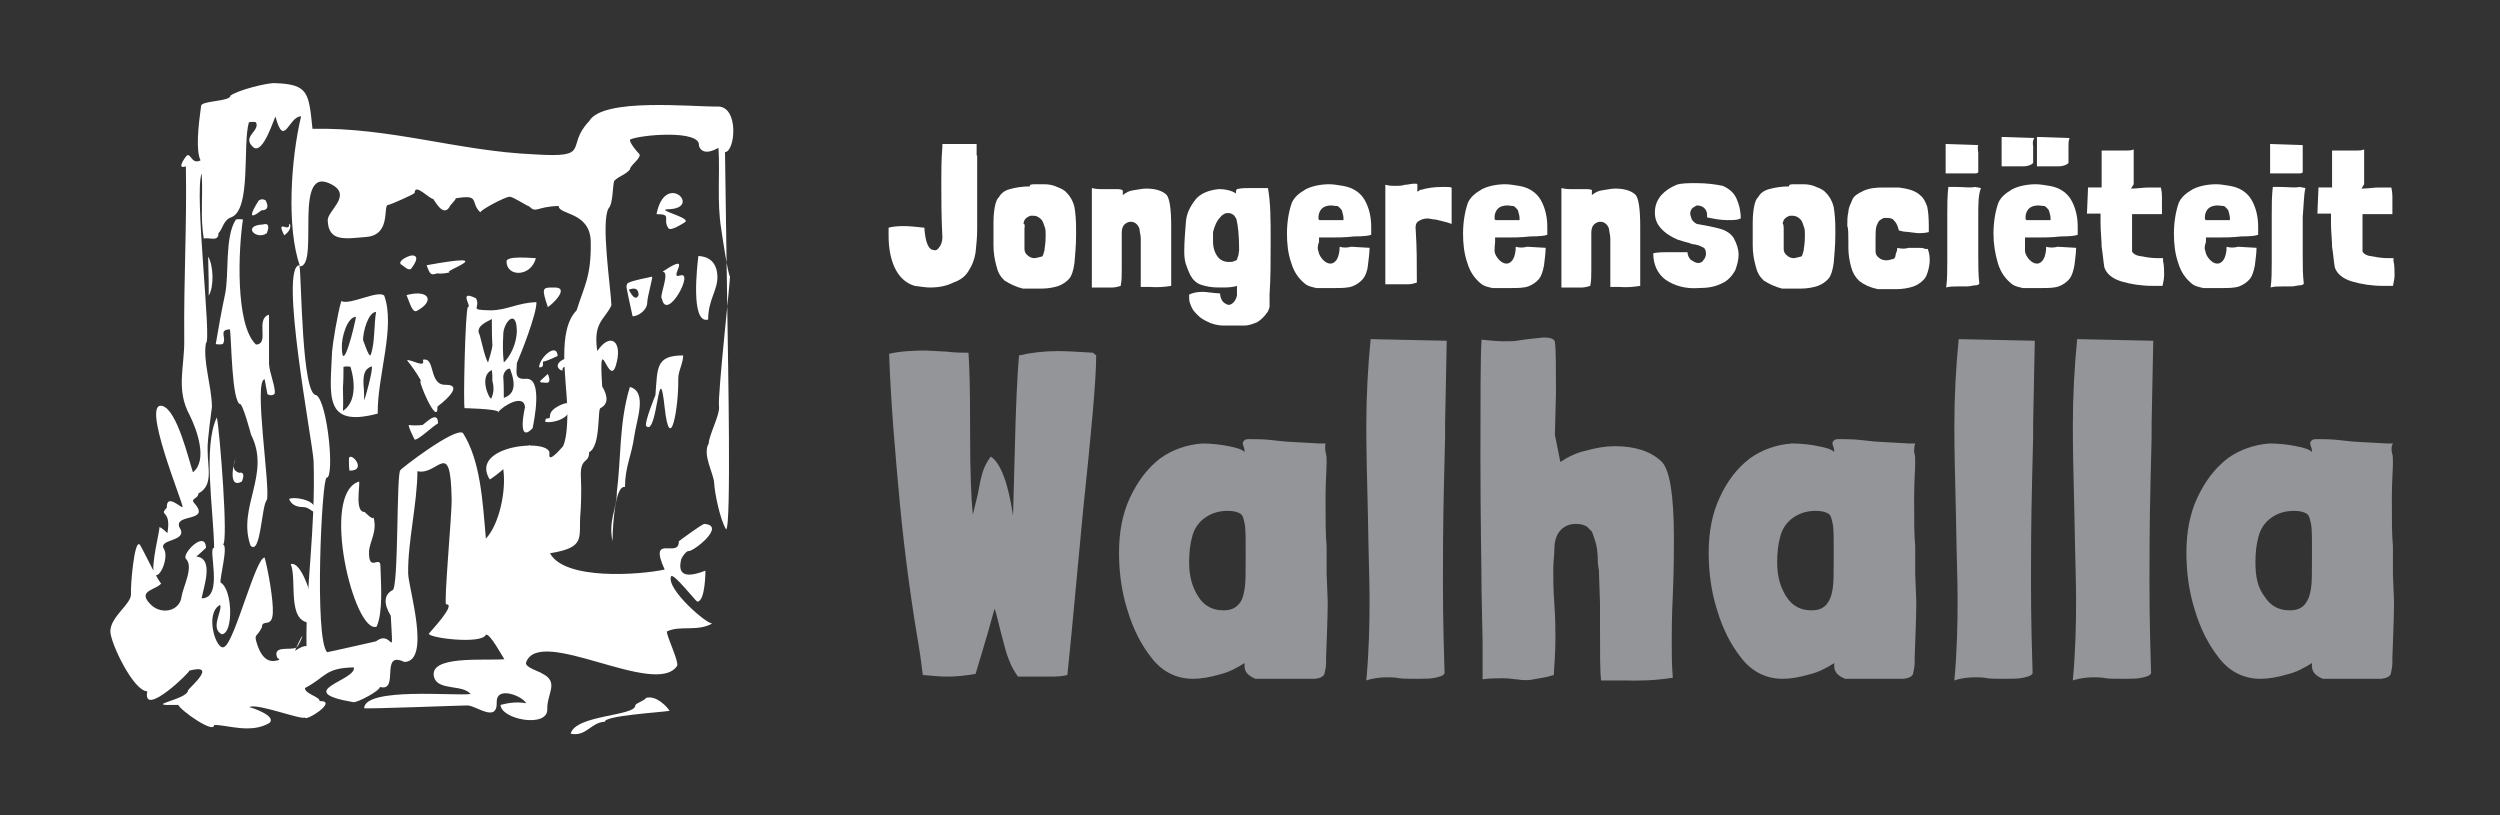 <?xml version="1.0" encoding="utf-8"?>
<!-- Generator: Adobe Illustrator 22.1.0, SVG Export Plug-In . SVG Version: 6.00 Build 0)  -->
<svg version="1.1" id="Layer_1" xmlns="http://www.w3.org/2000/svg" xmlns:xlink="http://www.w3.org/1999/xlink" x="0px" y="0px"
	 viewBox="0 0 460 150" style="enable-background:new 0 0 460 150;" xml:space="preserve">
<rect x="0" y="0" width="460" height="150" fill="#333333" stroke="none"/>
<style type="text/css">
	.st0{fill:none;}
	.st1{fill:#939598;}
	.st2{fill:#FFFFFF;}
</style>
<g>
	<g>
		<g>
			<g>
				<rect y="0.2" class="st0" width="460" height="150"/>
			</g>
		</g>
		<g>
			<g>
				<path class="st1" d="M199.3,93.8c-1.2,12.6-2.1,22.7-2.9,30.4c-0.8,0.2-1.7,0.3-3.1,0.3s-3.4,0-6,0c-0.6-0.9-1.2-1.8-1.7-3.2
					c-0.5-1.2-0.9-2.9-1.4-4.8c-0.6-2.3-0.9-3.8-1.2-4.5c-1.8,6.6-3.1,10.6-3.5,12c-1.8,0.3-3.5,0.5-5.2,0.5c-1.5,0-3.1-0.2-4.5-0.3
					l-0.5-3.8c-1.5-8.8-2.8-18-3.7-27.5c-0.9-9.7-1.7-18.9-2-27.8c2.1-0.5,4.5-0.6,6.8-0.6l3.8,0.2c1.5,0.2,2.9,0.2,4,0.2
					c0.2,2.6,0.3,7.1,0.3,13.7V80c0,6.9,0.2,11.8,0.5,14.7c0.2-0.8,0.5-2,0.9-3.7c0.3-1.7,0.6-3.1,0.9-4.1s0.9-2.1,1.5-2.9
					c1.8,1.2,3.2,4.8,4.1,10.9l0.3-11.2c0.2-8.9,0.5-15,0.8-18.3c2.1-0.5,4.6-0.8,7.2-0.8c2.1,0,4.3,0.2,6.4,0.3l0.6,0.5
					C201.7,70,200.8,79.5,199.3,93.8z"/>
				<path class="st1" d="M243.9,83.2c0.2,0.6,0.2,1.2,0.2,1.8c0,1.5-0.2,3.7-0.2,6.6c0,4,0,6.9,0.2,8.9v5.1l0.2,5.1
					c0,3.4-0.2,6.8-0.3,10.3v0.9c0,0.9-0.2,1.5-0.3,2.1c-0.2,0.5-0.8,0.8-1.8,0.9H231c-1.2-0.5-2-1.2-2-2.3V122
					c-1.4,0.9-2.9,1.7-4.6,2.1c-1.7,0.5-3.4,0.8-4.9,0.8c-2.9,0-5.5-1.2-7.5-3.7c-2-2.5-3.5-5.4-4.6-9.1c-1.1-3.5-1.5-7.1-1.5-10.4
					c0-3.7,0.6-7.1,2-10.1s3.2-5.4,5.5-7.2c2.3-1.7,5.1-2.6,7.8-2.8c1.7,0,3.4,0.2,4.9,0.5c1.5,0.3,2.5,0.6,2.9,1.1
					c0-0.3,0-0.6-0.2-1.1s-0.2-0.8,0.2-1.1c0.2-0.2,0.5-0.2,1.2-0.2c1.1,0,2.3,0,4,0.2s2.8,0.3,3.2,0.3l5.4,0.3h1.1
					C243.8,82.1,243.8,82.6,243.9,83.2z M220.5,109.8c1.1,1.7,2.6,2.5,4.6,2.5c1.2,0,2.1-0.3,2.8-1.1c0.6-0.6,0.9-1.5,1.1-2.8
					c0.2-1.1,0.2-2.8,0.2-5.1v-2.1c0-2.5,0-4.1-0.2-4.9c-0.2-0.9-0.3-1.5-0.8-1.8c-0.5-0.3-1.2-0.5-2.3-0.5c-1.8,0-3.2,0.5-4.5,1.5
					c-1.1,0.9-1.8,2.1-2.1,3.5c-0.3,1.1-0.5,2.6-0.5,4.5C218.8,106.1,219.4,108.1,220.5,109.8z"/>
				<path class="st1" d="M265.9,77.8v2.5l-0.2,8.3c-0.2,8.3-0.2,14.4-0.2,18.4c0,7.7,0.2,13.2,0.3,16.9c-0.3,0.5-0.9,0.6-1.7,0.8
					c-0.9,0.2-2.1,0.2-3.5,0.2c-1.7,0-2.9,0-3.7-0.2c-2.1-0.2-4,0-5.5,0.5c0.5-5.4,0.6-10.4,0.6-15c0-3.4-0.2-8.4-0.3-15.2
					c-0.2-7.4-0.3-12.9-0.3-16.6c0-5.7,0.3-10.9,0.8-16l14,0.3L265.9,77.8z"/>
				<path class="st1" d="M287.1,85L287.1,85c1.4-0.9,2.9-1.7,4.8-2.1c1.8-0.5,3.5-0.8,5.2-0.8c3.7,0,6.6,0.9,8.6,2.8
					c1.5,1.4,2.3,6.1,2.3,14c0,2.3,0,5.8-0.2,10.6c-0.2,4-0.2,6.9-0.2,8.8c0,2,0,4,0.2,6.4c-3.1,0.5-6.1,0.6-9.2,0.5h-4
					c-0.2-1.7-0.2-4.9-0.2-9.8V111l-0.2-6c0-0.3-0.2-0.9-0.2-1.7c0-1.7-0.2-2.9-0.5-3.8s-0.5-1.5-0.6-1.7c-0.2-0.2-0.5-0.5-0.9-0.9
					c-0.5-0.3-1.1-0.5-2-0.5c-1.1,0-2,0.3-2.8,1.1s-1.2,2-1.2,3.7c0,0.9-0.2,2.1-0.2,3.8c0,1.4,0,3.5,0.2,6.1
					c0.2,2.8,0.2,4.9,0.2,6.3c0,2.6-0.2,4.8-0.3,6.8c-1.5,0.5-2.8,0.6-3.7,0.8c-0.9,0.2-2,0.2-3.1,0c-0.5,0-1.4-0.2-2.5-0.2
					c-1.2,0-2.6,0-3.8,0.2v-6.8l-0.2-9.8c0-4.5-0.2-12.6-0.2-24.4c0-10.7,0-18,0.2-21.5c1.8,0.2,3.2,0.3,4.3,0.3
					c0.9,0,1.8,0,2.8-0.2l1.4-0.2c1.8-0.2,2.9-0.3,2.9-0.3c1.4,0,2,0.3,2.1,0.8c0.2,1.5,0.2,4.8,0.2,9.4l-0.2,7.7L287.1,85
					C287.1,85.2,287.1,85,287.1,85z"/>
				<path class="st1" d="M352.2,83.2c0.2,0.6,0.2,1.2,0.2,1.8c0,1.5-0.2,3.7-0.2,6.6c0,4,0,6.9,0.2,8.9v5.1l0.2,5.1
					c0,3.4-0.2,6.8-0.3,10.3v0.9c0,0.9-0.2,1.5-0.3,2.1c-0.2,0.5-0.8,0.8-1.8,0.9h-10.7c-1.2-0.5-2-1.2-2-2.3V122
					c-1.4,0.9-2.9,1.7-4.6,2.1c-1.7,0.5-3.4,0.8-4.9,0.8c-2.9,0-5.5-1.2-7.5-3.7c-2-2.5-3.5-5.4-4.6-9.1c-1.1-3.5-1.5-7.1-1.5-10.4
					c0-3.7,0.6-7.1,2-10.1c1.4-3.1,3.2-5.4,5.5-7.2c2.3-1.7,5.1-2.6,7.8-2.8c1.7,0,3.4,0.2,4.9,0.5c1.5,0.3,2.5,0.6,2.9,1.1
					c0-0.3,0-0.6-0.2-1.1s-0.2-0.8,0.2-1.1c0.2-0.2,0.5-0.2,1.2-0.2c1.1,0,2.3,0,4,0.2c1.7,0.2,2.8,0.3,3.2,0.3l5.4,0.3h1.1
					C352.2,82.1,352.2,82.6,352.2,83.2z M328.7,109.8c1.1,1.7,2.6,2.5,4.6,2.5c1.2,0,2.1-0.3,2.8-1.1c0.6-0.8,0.9-1.5,1.1-2.8
					c0.2-1.1,0.2-2.8,0.2-5.1v-2.1c0-2.5,0-4.1-0.2-4.9c-0.2-0.9-0.3-1.5-0.8-1.8c-0.5-0.3-1.2-0.5-2.3-0.5c-1.8,0-3.2,0.5-4.5,1.5
					c-1.1,0.9-1.8,2.1-2.1,3.5c-0.3,1.1-0.5,2.6-0.5,4.5C327,106.1,327.6,108.1,328.7,109.8z"/>
				<path class="st1" d="M374.1,77.8v2.5l-0.2,8.3c-0.2,8.3-0.2,14.4-0.2,18.4c0,7.7,0.2,13.2,0.3,16.9c-0.3,0.5-0.9,0.6-1.7,0.8
					c-0.9,0.2-2.1,0.2-3.5,0.2c-1.7,0-2.9,0-3.7-0.2c-2.1-0.2-4,0-5.5,0.5c0.5-5.4,0.6-10.4,0.6-15c0-3.4-0.2-8.4-0.3-15.2
					c-0.2-7.4-0.3-12.9-0.3-16.6c0-5.7,0.3-10.9,0.8-16l14,0.3L374.1,77.8z"/>
				<path class="st1" d="M395.9,77.8v2.5l-0.2,8.3c-0.2,8.3-0.2,14.4-0.2,18.4c0,7.7,0.2,13.2,0.3,16.9c-0.3,0.5-0.9,0.6-1.7,0.8
					c-0.9,0.2-2.1,0.2-3.5,0.2c-1.7,0-2.9,0-3.7-0.2c-2.1-0.2-4,0-5.5,0.5c0.5-5.4,0.6-10.4,0.6-15c0-3.4-0.2-8.4-0.3-15.2
					c-0.2-7.4-0.3-12.9-0.3-16.6c0-5.7,0.3-10.9,0.8-16l14,0.3L395.9,77.8z"/>
				<path class="st1" d="M440.1,83.2c0.2,0.6,0.2,1.2,0.2,1.8c0,1.5-0.2,3.7-0.2,6.6c0,4,0,6.9,0.2,8.9v5.1l0.2,5.1
					c0,3.4-0.2,6.8-0.3,10.3v0.9c0,0.9-0.2,1.5-0.3,2.1c-0.2,0.5-0.8,0.8-1.8,0.9h-10.7c-1.2-0.5-2-1.2-2-2.3V122
					c-1.4,0.9-2.9,1.7-4.6,2.1c-1.7,0.5-3.4,0.8-4.9,0.8c-2.9,0-5.5-1.2-7.5-3.7c-2-2.5-3.5-5.4-4.6-9.1c-1.1-3.5-1.5-7.1-1.5-10.4
					c0-3.7,0.6-7.1,2-10.1s3.2-5.4,5.5-7.2c2.3-1.7,5.1-2.6,7.8-2.8c1.7,0,3.4,0.2,4.9,0.5c1.5,0.3,2.5,0.6,2.9,1.1
					c0-0.3,0-0.6-0.2-1.1s-0.2-0.8,0.2-1.1c0.2-0.2,0.5-0.2,1.2-0.2c1.1,0,2.3,0,4,0.2c1.7,0.2,2.8,0.3,3.2,0.3l5.4,0.3h1.1
					C440,82.1,440,82.6,440.1,83.2z M416.7,109.8c1.1,1.7,2.6,2.5,4.6,2.5c1.2,0,2.1-0.3,2.8-1.1c0.6-0.8,0.9-1.5,1.1-2.8
					c0.2-1.1,0.2-2.8,0.2-5.1v-2.1c0-2.5,0-4.1-0.2-4.9c-0.2-0.9-0.3-1.5-0.8-1.8c-0.5-0.3-1.2-0.5-2.3-0.5c-1.8,0-3.2,0.5-4.5,1.5
					c-1.1,0.9-1.8,2.1-2.1,3.5c-0.3,1.1-0.5,2.6-0.5,4.5C415,106.1,415.4,108.1,416.7,109.8z"/>
			</g>
			<g>
				<path class="st2" d="M179.8,28.9c0,1.1,0,2.8,0,4.9v1.4c0,1.4,0,2.6,0,3.5c0,0.9,0,1.5,0,2c0,0.3,0,0.8,0,1.5
					c0,1.7-0.2,3.2-0.3,4.3c-0.2,1.2-0.6,2.3-1.2,3.2c-0.6,1.1-1.5,1.8-2.9,2.3l0,0c-1.2,0.6-2.6,0.9-4.3,0.9
					c-0.9,0-1.8-0.2-2.8-0.3c-1.7-0.5-2.9-1.7-3.7-3.4c-0.8-1.8-1.1-3.7-1.1-6v-0.5v-0.8c0.6-0.2,1.7-0.3,2.8-0.3
					c1.4,0,2.6,0.2,3.8,0.3v0.3c0.2,2.5,0.8,3.8,1.7,3.8c0.5,0.2,0.8-0.2,1.1-0.6s0.5-1.1,0.5-1.7c-0.2-4-0.2-7.4-0.2-10.1
					c0-2.1,0-4.3,0.2-6.6v-0.5h6.3v2.1H179.8z"/>
				<path class="st2" d="M190.7,33.9c0.2,0,0.5,0,0.9,0c0.3,0,0.5,0,0.6,0c0.8,0,1.7,0.2,2.3,0.5c0.8,0.3,1.4,0.6,1.8,1.1
					c0.6,0.6,1.1,1.4,1.4,2.6c0.2,1.2,0.3,2.5,0.3,4v1.2c0,2-0.2,3.7-0.3,5.1c-0.2,1.4-0.5,2.3-0.9,2.8c-0.5,0.6-1.2,1.1-2,1.4
					c-0.9,0.3-2,0.5-3.1,0.5c-0.5,0-1.1,0-1.8,0s-1.4,0-1.7,0c-1.2-0.3-2.3-0.8-3.4-1.5c-0.8-0.8-1.2-1.5-1.5-2.8
					c-0.3-1.1-0.5-2.3-0.5-3.7v-4c0-0.6,0-1.5,0.2-2.8c0.2-1.2,0.5-1.8,0.8-2c0.3-0.6,0.9-1.2,2-1.5c1.1-0.3,2.3-0.5,3.7-0.5
					C189.4,33.9,189.9,33.9,190.7,33.9z M188.5,42.1c0,0.5,0,0.8,0,0.9v0.8c0,0.6,0,1.2,0,2c0,0.5,0.2,0.9,0.6,1.2
					c0.3,0.3,0.8,0.5,1.2,0.5s0.9-0.2,1.4-0.3c0.2,0,0.3-0.5,0.5-1.2v-0.2c0.2-1.2,0.2-2,0.2-2.6s0-1.1-0.2-1.5
					c-0.2-0.6-0.3-1.1-0.8-1.5s-0.8-0.5-1.2-0.5c-0.2,0-0.3,0-0.6,0c-0.6,0.2-0.9,0.5-1.1,0.8l-0.2,0.6
					C188.7,41.3,188.5,41.8,188.5,42.1z"/>
				<path class="st2" d="M206.6,35.9L206.6,35.9c0.6-0.5,1.2-0.8,2-0.9s1.5-0.3,2.3-0.3c1.5,0,2.8,0.3,3.7,1.1
					c0.6,0.6,0.9,2.6,0.9,5.8c0,0.9,0,2.5,0,4.5c0,1.7,0,2.9,0,3.7c0,0.8,0,1.7,0,2.8c-1.2,0.2-2.6,0.3-3.8,0.2h-1.8
					c0-0.8,0-2.1,0-4.1v-1.8c0-1.2,0-2,0-2.5v-0.2v-0.3c0-0.6-0.2-1.2-0.2-1.5c0-0.3-0.2-0.8-0.5-1.1c-0.3-0.3-0.6-0.5-1.2-0.5
					c-0.3,0-0.8,0.2-1.1,0.5c-0.3,0.3-0.5,0.8-0.5,1.5c0,0.3,0,0.9,0,1.7c0,0.6,0,1.5,0,2.6c0,1.2,0,2.1,0,2.6c0,1.1,0,2-0.2,2.9
					c-0.6,0.2-1.2,0.3-1.5,0.3c-0.5,0-0.8,0-1.2,0c-0.2,0-0.6,0-1.1,0c-0.6,0-1.1,0-1.5,0c0-2.9,0-4.9,0-6.3c0-3.1,0-5.4,0-7.1
					c0-1.2,0-2.8,0-4.9c0.8,0.2,1.4,0.2,1.8,0.2c0.5,0,0.8,0,1.2,0h0.6c0.5,0,0.9,0,1.2,0c0.6,0,0.9,0.2,0.9,0.3
					C206.6,34.8,206.6,35.3,206.6,35.9L206.6,35.9L206.6,35.9z"/>
				<path class="st2" d="M233.8,44.4c0,3.7,0,6.9-0.2,9.7v1.1c0,0.5,0,0.9,0,1.2s-0.2,0.6-0.3,0.9c-0.6,0.9-1.2,1.5-2,2
					c-0.8,0.3-1.5,0.6-2.3,0.6c-0.3,0-0.6,0-0.9,0h-0.9h-0.9h-1.1c-1.2,0-2.3-0.3-3.2-0.8c-1.1-0.5-1.8-1.2-2.5-2.1
					c-0.2-0.3-0.3-0.6-0.5-1.1c-0.2-0.5-0.2-0.9-0.2-1.2c0-0.2,0-0.3,0-0.5c0.6-0.3,1.4-0.5,2.5-0.5c0.6,0,1.7,0.2,3.2,0.3
					c0,0.6,0.2,1.1,0.5,1.5c0.3,0.3,0.8,0.6,1.1,0.6s0.6-0.2,0.9-0.5s0.5-0.8,0.6-1.2v-0.2v-0.2c0-0.2,0-0.5,0-0.9
					c0-0.2,0-0.3,0-0.5c-0.6,0.2-1.4,0.3-2.6,0.3c-0.3,0-0.6,0-0.8,0c-1.2,0-2.3-0.2-3.2-0.5s-1.5-0.9-2-1.8l0,0
					c-0.3-0.6-0.6-1.4-0.8-2s-0.3-1.4-0.3-2.3c0-2.1,0.2-3.8,0.3-5.4s0.8-2.9,1.7-4.1s2.5-1.8,4.3-2c1.4,0,2.5,0.3,3.2,0.8
					c0-0.3,0-0.6,0.2-0.8c0.8-0.2,1.7-0.2,2.5-0.2h0.6h0.6h0.9h1.1C233.8,37.3,233.8,40.5,233.8,44.4z M227.7,47.4
					c0.2-0.3,0.2-0.8,0.3-1.4c0-2.6-0.2-4.5-0.5-5.7l0,0c-0.2-0.3-0.3-0.6-0.6-0.8c-0.3-0.2-0.6-0.3-0.9-0.3s-0.5,0-0.8,0.2
					s-0.5,0.3-0.6,0.5l0,0c-0.8,0.8-1.1,1.7-1.4,2.8c0,0.3,0,0.6,0,1.1v0.6c0,1.2,0.3,2.1,0.9,2.9c0.5,0.6,1.2,0.9,2,0.9
					c0.3,0,0.8,0,1.1-0.2C227.5,48,227.7,47.7,227.7,47.4z"/>
				<path class="st2" d="M242.6,46.2c0,0.3,0.2,0.8,0.5,1.2c0.2,0.3,0.5,0.6,0.8,0.8s0.6,0.3,0.9,0.3c0.5,0,0.9-0.3,1.2-0.8
					c0.3-0.5,0.5-1.4,0.5-2.3c0.6,0.2,1.4,0.2,2.1,0l3.4,0.2c0,1.1-0.2,2.1-0.3,3.2s-0.5,2-0.9,2.5c-0.5,0.6-1.2,1.1-2,1.4
					c-0.9,0.3-2,0.3-3.1,0.3c-0.5,0-1.1,0-1.8,0c-0.3,0-0.9,0-1.7,0c-0.8-0.2-1.5-0.3-2.1-0.8c-1.1-0.9-2-2.1-2.5-3.8
					c-0.6-1.7-0.8-3.5-0.8-5.4c0-2,0.3-4,0.9-5.7c0.5-1.1,1.4-1.8,2.6-2.5c1.2-0.6,2.8-0.9,4.3-0.9c0.9,0,1.7,0.2,2.5,0.3
					c1.8,0.3,3.2,1.2,4,2.6c0.8,1.4,1.2,3.1,1.2,4.9c0,0.3,0,0.8,0,1.5c-0.5,0.2-1.5,0.3-3.1,0.3c-1.7,0.2-3.1,0.2-4.5,0.2h-2v0.8
					C242.4,45.3,242.4,45.9,242.6,46.2z M245,37.8c-0.8,0-1.4,0.2-1.8,0.6c-0.3,0.3-0.6,0.9-0.6,1.5c0,0.2,0,0.2,0,0.3
					s0,0.2,0.2,0.3c0.2,0,0.5,0,1.1,0h1.5h1.1h0.5h0.2c0,0,0,0,0-0.2v-0.2c0-0.5-0.2-0.9-0.3-1.4c-0.2-0.3-0.5-0.6-0.8-0.8h-0.2
					C245.5,37.9,245.2,37.8,245,37.8z"/>
				<path class="st2" d="M261.1,35.1c0.2-0.2,0.3-0.2,0.5-0.2c0.9-0.3,2.3-0.5,3.8-0.5c1.2,0,1.7,0,1.7,0.2v1.8v4.8l-0.9-0.3l-2-0.5
					c-0.6,0-1.1-0.2-1.5-0.2c-0.8,0-1.2,0.2-1.7,0.5c-0.5,0.3-0.6,0.9-0.5,1.8c0.2,2.9,0.2,6.1,0.2,9.5c-0.6,0.2-1.1,0.3-1.5,0.3
					s-0.9,0-1.5,0c-0.3,0-0.6,0-1.1,0c-0.6,0-1.1,0-1.7,0c0-2.9,0-4.9,0-6.3c0-3.1,0-5.4,0-7.1c0-1.2,0-2.8,0-4.9
					c0.8,0.2,1.4,0.2,1.8,0.2c0.6,0,1.2,0,1.8-0.2c0.6,0,1.1-0.2,1.7-0.2c0.5,0,0.6,0,0.6,0.2v0.9l0,0
					C260.7,35.3,260.8,35.3,261.1,35.1z"/>
				<path class="st2" d="M275,46.2c0,0.3,0.2,0.8,0.5,1.2c0.2,0.3,0.5,0.6,0.8,0.8s0.6,0.3,0.9,0.3c0.5,0,0.9-0.3,1.2-0.8
					c0.3-0.5,0.5-1.4,0.5-2.3c0.6,0.2,1.4,0.2,2.1,0l3.4,0.2c0,1.1-0.2,2.1-0.3,3.2c-0.2,1.1-0.5,2-0.9,2.5c-0.5,0.6-1.2,1.1-2,1.4
					c-0.9,0.3-2,0.3-3.1,0.3c-0.5,0-1.1,0-1.8,0c-0.3,0-0.9,0-1.7,0c-0.8-0.2-1.5-0.3-2.1-0.8c-1.1-0.9-2-2.1-2.5-3.8
					c-0.6-1.7-0.8-3.5-0.8-5.4c0-2,0.3-4,0.9-5.7c0.5-1.1,1.4-1.8,2.6-2.5c1.2-0.6,2.8-0.9,4.3-0.9c0.9,0,1.7,0.2,2.5,0.3
					c1.8,0.3,3.2,1.2,4,2.6s1.2,3.1,1.2,4.9c0,0.3,0,0.8,0,1.5c-0.5,0.2-1.5,0.3-3.1,0.3c-1.7,0.2-3.1,0.2-4.5,0.2h-2v0.8
					C275,45.3,275,45.9,275,46.2z M277.4,37.8c-0.8,0-1.4,0.2-1.8,0.6c-0.3,0.3-0.6,0.9-0.6,1.5c0,0.2,0,0.2,0,0.3s0,0.2,0.2,0.3
					c0.2,0,0.5,0,1.1,0h1.5h1.1h0.5h0.2c0,0,0,0,0-0.2v-0.2c0-0.5-0.2-0.9-0.3-1.4c-0.2-0.3-0.5-0.6-0.8-0.8h-0.2
					C278,37.9,277.7,37.8,277.4,37.8z"/>
				<path class="st2" d="M292.9,35.9L292.9,35.9c0.6-0.5,1.2-0.8,2-0.9s1.5-0.3,2.3-0.3c1.5,0,2.8,0.3,3.7,1.1
					c0.6,0.6,0.9,2.6,0.9,5.8c0,0.9,0,2.5,0,4.5c0,1.7,0,2.9,0,3.7c0,0.8,0,1.7,0,2.8c-1.2,0.2-2.6,0.3-3.8,0.2h-1.7
					c0-0.8,0-2.1,0-4.1v-1.8c0-1.2,0-2,0-2.5v-0.2v-0.3c0-0.6-0.2-1.2-0.2-1.5c0-0.3-0.2-0.8-0.5-1.1s-0.6-0.5-1.2-0.5
					c-0.3,0-0.8,0.2-1.1,0.5c-0.3,0.3-0.5,0.8-0.5,1.5c0,0.3,0,0.9,0,1.7c0,0.6,0,1.5,0,2.6c0,1.2,0,2.1,0,2.6c0,1.1,0,2-0.2,2.9
					c-0.6,0.2-1.2,0.3-1.5,0.3c-0.5,0-0.8,0-1.2,0c-0.2,0-0.6,0-1.1,0c-0.6,0-1.1,0-1.5,0c0-2.9,0-4.9,0-6.3c0-3.1,0-5.4,0-7.1
					c0-1.2,0-2.8,0-4.9c0.8,0.2,1.4,0.2,1.8,0.2s0.8,0,1.2,0h0.6c0.5,0,0.9,0,1.2,0c0.6,0,0.9,0.2,0.9,0.3
					C292.9,34.8,292.9,35.3,292.9,35.9L292.9,35.9L292.9,35.9z"/>
				<path class="st2" d="M317.8,40.5c-1.1,0-2.3-0.2-3.7-0.5c0-0.2,0-0.3,0-0.5c0-0.5-0.2-0.9-0.5-1.2c-0.3-0.3-0.8-0.5-1.4-0.5
					c-0.3,0.2-0.6,0.3-0.9,0.6c-0.2,0.3-0.3,0.6-0.3,0.9s0.2,0.8,0.3,1.1c0.2,0.3,0.5,0.6,0.9,0.8l0,0c1.8,0.3,3.2,0.6,4.3,0.9
					s2,0.9,2.5,1.7c0.6,1.1,0.9,2.1,0.9,3.1c0,0.8-0.2,1.7-0.6,2.8c-0.6,1.1-1.4,2-2.6,2.5c-1.2,0.6-2.6,0.8-4.1,0.8
					c-2.6,0.2-4.6-0.5-6.1-1.5c-1.5-1.1-2.3-2.8-2.3-4.9c0.9-0.2,2-0.2,2.9-0.2h3.4c0,0.6,0.3,1.1,0.6,1.4c0.5,0.3,0.9,0.6,1.4,0.6
					c0.3,0,0.8-0.2,0.9-0.5c0.3-0.3,0.5-0.8,0.5-1.2c0-0.6-0.2-1.1-0.6-1.2c-0.5-0.3-1.1-0.5-2-0.6l-0.5-0.2
					c-0.9-0.2-1.7-0.5-2.1-0.6c-1.2-0.5-2.3-1.2-3.1-2.1c-0.8-0.9-1.1-1.8-1.1-2.9s0.3-2.1,1.1-3.1c0.8-0.9,1.7-1.5,2.9-2
					c0.9-0.3,2.1-0.3,3.7-0.3c1.7,0,3.4,0.2,4.8,0.5c1.1,0.5,2,1.2,2.5,2.3c0.5,1.1,0.8,2.3,0.8,3.7l-0.6,0.2
					C319.2,40.5,318.4,40.5,317.8,40.5z"/>
				<path class="st2" d="M330.4,33.9c0.2,0,0.5,0,0.9,0c0.3,0,0.5,0,0.6,0c0.8,0,1.7,0.2,2.3,0.5c0.8,0.3,1.4,0.6,1.8,1.1
					c0.6,0.6,1.1,1.4,1.4,2.6c0.2,1.2,0.3,2.5,0.3,4v1.2c0,2-0.2,3.7-0.3,5.1c-0.2,1.4-0.5,2.3-0.9,2.8c-0.5,0.6-1.2,1.1-2,1.4
					c-0.9,0.3-2,0.5-3.1,0.5c-0.5,0-1.1,0-1.8,0s-1.4,0-1.7,0c-1.2-0.3-2.3-0.8-3.4-1.5c-0.8-0.8-1.2-1.5-1.5-2.8
					c-0.3-1.1-0.5-2.3-0.5-3.7v-4c0-0.6,0-1.5,0.2-2.8c0.2-1.2,0.5-1.8,0.8-2c0.3-0.6,0.9-1.2,2-1.5c1.1-0.3,2.3-0.5,3.7-0.5
					C329.1,33.9,329.6,33.9,330.4,33.9z M328.2,42.1c0,0.5,0,0.8,0,0.9v0.8c0,0.6,0,1.2,0,2c0,0.5,0.2,0.9,0.6,1.2
					c0.3,0.3,0.8,0.5,1.2,0.5s0.9-0.2,1.4-0.3c0.2,0,0.3-0.5,0.5-1.2v-0.2c0.2-1.2,0.2-2,0.2-2.6s0-1.1-0.2-1.5
					c-0.2-0.6-0.3-1.1-0.8-1.5c-0.3-0.3-0.8-0.5-1.2-0.5c-0.2,0-0.3,0-0.6,0c-0.6,0.2-0.9,0.5-1.1,0.8l-0.2,0.6
					C328.2,41.3,328.2,41.8,328.2,42.1z"/>
				<path class="st2" d="M354.9,49.3c-0.2,0.9-0.5,1.7-0.8,2c-0.5,0.6-1.2,1.1-2,1.4c-0.9,0.3-2,0.5-3.1,0.5c-0.5,0-1.1,0-1.8,0
					s-1.4,0-1.7,0c-1.4-0.3-2.5-0.8-3.4-1.5c-0.8-0.8-1.2-1.5-1.5-2.6s-0.5-2.3-0.5-3.5v-1.1c0-1.4,0-2.5-0.2-2.9
					c0-0.9,0-1.8,0.2-2.6c0-0.5,0.2-1.1,0.5-1.7l0.2-0.5l0,0c0.3-0.8,1.1-1.2,2.1-1.7c1.1-0.5,2.3-0.6,3.7-0.6c0.2,0,0.6,0,1.2,0
					c0.2,0,0.5,0,0.9,0c0.3,0,0.5,0,0.6,0c1.8,0.2,3.2,0.6,4.1,1.5c0.6,0.5,0.9,1.2,1.2,2c0.2,0.9,0.3,2.1,0.3,3.7v0.5v0.5
					c-0.8,0.2-1.4,0.2-1.8,0.2c-0.6,0-1.5-0.2-2.9-0.3l-0.8-0.2c-0.2-0.6-0.3-1.2-0.8-1.7c-0.3-0.5-0.8-0.6-1.4-0.6
					c-0.2,0-0.3,0-0.6,0l0,0c-0.3,0.2-0.6,0.3-0.8,0.5c-0.2,0.2-0.3,0.5-0.5,0.9c-0.2,0.6-0.2,1.5-0.2,2.6v1.2c0,0.3,0,0.6,0,0.9
					c0,0.6,0.2,0.9,0.6,1.2c0.3,0.3,0.8,0.5,1.4,0.5c0.5,0,0.9-0.2,1.4-0.3c0.2-0.2,0.3-0.5,0.3-0.8c0.2-0.5,0.3-0.8,0.3-1.2
					c0.8,0.2,1.4,0.2,2.1,0h0.8h0.8c0.6,0,1.1,0,1.4,0.2h0.5C355.2,47,355.1,48.4,354.9,49.3z"/>
				<path class="st2" d="M364,39.9v2c0,2.1,0,3.8,0,4.9c0,2,0,3.8,0.2,5.4c-0.2,0.2-0.3,0.3-0.8,0.3c-0.3,0-0.9,0.2-1.5,0.2
					c-0.8,0-1.2,0-1.5,0c-0.9,0-1.7,0-2.3,0.2c0.2-1.5,0.2-3.2,0.2-4.8c0-1.1,0-2.5,0-4.5c0-1.7,0-3.1,0-4.1c0-1.7,0-3.5,0.2-5.1
					c0.3,0,0.6,0,0.9,0c0.2,0,0.3,0,0.5,0c1.5,0,2.6,0.2,3.5,0l1.1,0.2C364,35.8,364,37.6,364,39.9z M364,28.2c0,0.3,0,0.6,0,1.2
					v2.3c-0.2,0.2-0.3,0.2-0.6,0.2c-0.2,0-0.5,0-0.6,0c-0.3,0-0.5,0-0.8,0s-0.8,0-1.4,0c-0.3,0-0.6,0-1.2,0c-0.6,0-1.1,0-1.4,0
					c0-0.5,0-1.2,0-2v-0.6c0-1.1,0-2,0-2.8l6,0.2C363.8,27.3,364,27.8,364,28.2z"/>
				<path class="st2" d="M372.6,46.2c0,0.3,0.2,0.8,0.5,1.2c0.2,0.3,0.5,0.6,0.8,0.8s0.6,0.3,0.9,0.3c0.5,0,0.9-0.3,1.2-0.8
					c0.3-0.5,0.5-1.4,0.5-2.3c0.6,0.2,1.4,0.2,2.1,0l3.4,0.2c0,1.1-0.2,2.1-0.3,3.2c-0.2,1.1-0.5,2-0.9,2.5c-0.5,0.6-1.2,1.1-2,1.4
					c-0.9,0.3-2,0.3-3.1,0.3c-0.5,0-1.1,0-1.8,0c-0.3,0-0.9,0-1.7,0c-0.8-0.2-1.5-0.3-2.1-0.8c-1.1-0.9-2-2.1-2.5-3.8
					c-0.5-1.7-0.8-3.5-0.8-5.4c0-2,0.3-4,0.9-5.7c0.5-1.1,1.4-1.8,2.6-2.5c1.2-0.6,2.8-0.9,4.3-0.9c0.9,0,1.7,0.2,2.5,0.3
					c1.8,0.3,3.2,1.2,4,2.6s1.2,3.1,1.2,4.9c0,0.3,0,0.8,0,1.5c-0.5,0.2-1.5,0.3-3.1,0.3c-1.7,0.2-3.1,0.2-4.5,0.2h-2.1v0.8
					C372.6,45.3,372.6,45.9,372.6,46.2z M374.1,26.9c0,1.4,0,2.3,0,3.1c-0.3,0.3-0.9,0.6-1.8,0.6c-0.3,0-0.8,0-1.4,0
					c-0.3,0-0.6,0-1.2,0c-0.6,0-1.1,0-1.4,0c0-0.5,0-1.1,0-2v-0.6c0-1.1,0-2,0-2.8l6,0.2C374,25.9,374,26.4,374.1,26.9z M375.1,37.8
					c-0.8,0-1.4,0.2-1.8,0.6c-0.3,0.3-0.6,0.9-0.6,1.5c0,0.2,0,0.2,0,0.3s0,0.2,0.2,0.3c0.2,0,0.5,0,1.1,0h1.5h1.1h0.5h0.2
					c0,0,0,0,0-0.2v-0.2c0-0.5-0.2-0.9-0.3-1.4c-0.2-0.3-0.5-0.6-0.8-0.8h-0.2C375.7,37.9,375.4,37.8,375.1,37.8z M380.6,26.9
					c0,1.4,0,2.3,0,3.1c-0.3,0.3-0.9,0.6-1.8,0.6c-0.3,0-0.8,0-1.4,0c-0.3,0-0.6,0-1.2,0c-0.6,0-1.1,0-1.4,0c0-0.5,0-1.1,0-2v-0.6
					c0-1.1,0-2,0-2.8l6,0.2C380.6,25.9,380.6,26.4,380.6,26.9z"/>
				<path class="st2" d="M392.1,34.7c1.2,0,2.3-0.2,3.2-0.2h0.5c0.2,0,0.3,0,0.5,0s0.3,0,0.5,0h0.8c0.2,0.9,0.2,1.5,0.2,1.7
					s0,0.5,0,1.1v0.5v0.8c0,0.2,0,0.5,0,0.8h-5.5c0,3.8,0,6.1,0,6.9c0.3,0.5,0.9,0.8,2,0.9c0.9,0.2,1.8,0.3,2.9,0.3h0.8v0.3v0.2l0,0
					c0.2,0.9,0.2,1.8,0.2,2.6c0,0.8-0.2,1.4-0.3,2c-0.6,0-1.2,0-1.8,0c-2.1,0-4-0.3-5.7-0.8s-2.8-1.4-3.2-2.6
					c-0.2-1.2-0.3-2.6-0.5-3.8c0-1.2-0.2-2.8-0.2-4.3v-1.8c-0.3,0-0.6,0-0.8,0c-0.3,0-0.5,0-0.6,0h-1.1l0.2-4.8c0.6,0,1.5,0,2.5,0
					v-6.8c0.5,0,0.9,0,1.4,0c0.3,0,0.8,0,1.4,0h0.3c0.6,0,1.1,0,1.4,0c0.5,0,0.9,0,1.4-0.2v6.4L392.1,34.7z"/>
				<path class="st2" d="M405.8,46.2c0,0.3,0.2,0.8,0.5,1.2c0.2,0.3,0.5,0.6,0.8,0.8s0.6,0.3,0.9,0.3c0.5,0,0.9-0.3,1.2-0.8
					c0.3-0.5,0.5-1.4,0.5-2.3c0.6,0.2,1.4,0.2,2.1,0l3.4,0.2c0,1.1-0.2,2.1-0.3,3.2c-0.2,1.1-0.5,2-0.9,2.5c-0.5,0.6-1.2,1.1-2,1.4
					c-0.9,0.3-2,0.3-3.1,0.3c-0.5,0-1.1,0-1.8,0c-0.3,0-0.9,0-1.7,0c-0.8-0.2-1.5-0.3-2.1-0.8c-1.1-0.9-2-2.1-2.5-3.8
					c-0.6-1.7-0.8-3.5-0.8-5.4c0-2,0.3-4,0.9-5.7c0.5-1.1,1.4-1.8,2.6-2.5c1.2-0.6,2.8-0.9,4.3-0.9c0.9,0,1.7,0.2,2.5,0.3
					c1.8,0.3,3.2,1.2,4,2.6s1.2,3.1,1.2,4.9c0,0.3,0,0.8,0,1.5c-0.5,0.2-1.5,0.3-3.1,0.3c-1.7,0.2-3.1,0.2-4.5,0.2h-2v0.8
					C405.6,45.3,405.6,45.9,405.8,46.2z M408.1,37.8c-0.8,0-1.4,0.2-1.8,0.6c-0.3,0.3-0.6,0.9-0.6,1.5c0,0.2,0,0.2,0,0.3
					s0,0.2,0.2,0.3c0.2,0,0.5,0,1.1,0h1.5h1.1h0.5h0.2c0,0,0,0,0-0.2v-0.2c0-0.5-0.2-0.9-0.3-1.4c-0.2-0.3-0.5-0.6-0.8-0.8h-0.2
					C408.7,37.9,408.4,37.8,408.1,37.8z"/>
				<path class="st2" d="M423.7,39.9v2c0,2.1,0,3.8,0,4.9c0,2,0,3.8,0.2,5.4c-0.2,0.2-0.3,0.3-0.8,0.3c-0.3,0-0.9,0.2-1.5,0.2
					c-0.8,0-1.2,0-1.5,0c-0.9,0-1.7,0-2.3,0.2c0.2-1.5,0.2-3.2,0.2-4.8c0-1.1,0-2.5,0-4.5c0-1.7,0-3.1,0-4.1c0-1.7,0-3.5,0.2-5.1
					c0.3,0,0.6,0,0.9,0c0.2,0,0.3,0,0.5,0c1.5,0,2.6,0.2,3.5,0l1.1,0.2C423.9,35.8,423.9,37.6,423.7,39.9z M423.7,28.2
					c0,0.3,0,0.6,0,1.2v2.3c-0.2,0.2-0.3,0.2-0.6,0.2c-0.2,0-0.5,0-0.6,0c-0.3,0-0.5,0-0.8,0s-0.8,0-1.4,0c-0.3,0-0.6,0-1.2,0
					s-1.1,0-1.4,0c0-0.5,0-1.2,0-2v-0.6c0-1.1,0-2,0-2.8l6,0.2C423.7,27.3,423.7,27.8,423.7,28.2z"/>
				<path class="st2" d="M434.5,34.7c1.2,0,2.3-0.2,3.2-0.2h0.5c0.2,0,0.3,0,0.5,0s0.3,0,0.5,0h0.8c0.2,0.9,0.2,1.5,0.2,1.7
					s0,0.5,0,1.1v0.5v0.8c0,0.2,0,0.5,0,0.8h-5.5c0,3.8,0,6.1,0,6.9c0.3,0.5,0.9,0.8,2,0.9c0.9,0.2,1.8,0.3,2.9,0.3h0.8v0.3v0.2l0,0
					c0.2,0.9,0.2,1.8,0.2,2.6c0,0.8-0.2,1.4-0.3,2c-0.6,0-1.2,0-1.8,0c-2.1,0-4-0.3-5.7-0.8s-2.8-1.4-3.2-2.6
					c-0.2-1.2-0.3-2.6-0.5-3.8c0-1.2-0.2-2.8-0.2-4.3v-1.8c-0.3,0-0.6,0-0.8,0c-0.3,0-0.5,0-0.6,0h-1.1l0.2-4.8c0.6,0,1.5,0,2.5,0
					v-6.8c0.5,0,0.9,0,1.4,0c0.5,0,0.8,0,1.4,0h0.3c0.6,0,1.1,0,1.4,0c0.5,0,0.9,0,1.4-0.2v6.4L434.5,34.7z"/>
			</g>
		</g>
	</g>
	<g>
		<path class="st2" d="M131.4,88.8c0.1,2,1.1,6.8,2.2,8.6c1,0,0.3-33.4,0.3-35.3c-0.2-11.4-0.3-22.2-0.5-34.1
			c1.9-0.1,2.6-8.4-1.3-8.4c-4.7,0.1-21.2-1.7-23.7,2.7c-4.5,4.7,0.7,6.8-10.1,6.1c-14-0.6-26.5-5-40.8-4.7
			c-0.7-6.6-0.7-8.2-6.9-8.4c-1.4-0.1-6.9,1.3-8.2,2.3c0,1.1-5.4,0.9-5.4,1.9c-0.5,3.6-1,8.2-0.1,10c-1.7,0.9-1.8-1.6-2.6-0.8
			c-0.1,0.1-2,2.6-0.1,1.9c0.2,11.2-0.4,20.4-0.3,31.8c0.1,5.1-1.6,9.2,1,14c1.3,2.6,3.4,8.3,0.6,10.5c-0.8-2.4-2.9-11.4-5.6-12.2
			c-4.1-1.1,3.9,18.1,3.7,18.6c-0.3,0.2-3-2.6-2.9,0.1c-1.6,1.7,0.9,0.2,0.1,4.7c-0.1-0.1-1.1-1.1-1.5-1.1c0.3,0-1.7,7.3-0.9,8.7
			c1,1,2.8-3.3,1.7-4.8c-0.9-1.8,4.7-1.2,2.9-3.9c-1-2.6,6.1-0.8,2.6-4.6c-0.4-0.7,0.9-0.7,0.9-1.6c2.8-1.5,1.7-4.6,1.7-8
			c-0.1-1.7,0.8-7.7,0.8-8c-0.1-4-1.7-8.4-1.1-11.7c1.1,0-2.2-27.6-0.8-31.2c0.3,4-0.3,8,0.4,12c1-0.3,2.7,0.7,2.7-1
			c0.8-0.8,0.9-2.4,2.3-2.9c3.8-1.3,2.1-13.5,3.3-17.5c0.4-0.1,0.9-0.1,1.3,0c0.8,1.6-2.6,2.6-0.6,4.5c1.9,1.9,4.1-5.9,4.2-5.5
			c1.6,5.9,2.4-0.1,4.7-0.1c-1.9,8-2.7,20.5-0.2,27.6c3.7-0.1-1.6-19.5,6.1-14.9c3.3,2-1,4.7-1,6.4c0.1,4.1,3.3,3.4,7.1,3.1
			c4.8-0.4,2.9-6.1,4.1-5.9c0.2,0,4.6-1.9,4.8-2.2c0-1.9,2.7,1.1,3.4,1.1c0.3,0.3,1.8,3.4,3,1.5c0-0.3,1.4-1.5,1.1-1.6
			c4.7-0.8,2.6,0.7,4.6,2.6c-0.3-0.3,4.5-2.9,5.4-2.9c0.6,0,3,1.6,3.6,1.8c1.3,1.3,1.3,0,5.4-0.1c0,1.7,5.8,1,5.9,6.6
			c0.1,6.4-1.2,8.1-2.6,12.6c-3.6,3.7-1.9,12.4-1.7,18.2c0,1.7,0,5.1-0.8,6.8c-0.1,0.1-2.8,3.4-2.5,1.4c0.4-3-14.9-1.6-11,4.7
			c0.1,0.1,2.4-1.7,2.5-1.9c0.6,4.1-0.8,10.3-3.2,12.8c-0.6-7-1-14.3-4.2-19.4c-1.3-1.3-11.8,6.8-11.5,6.8
			c-0.8-0.1-0.3,22.1-1.5,22.1c-1.5,0.8-1.7,2.4-0.3,4.7c0.5,9.1,0.4,2.3-2.7,4.7c0,0-8.8,2-9,2c-2.4-2.3-1-32.1-0.1-32.1
			c1.5,0,0.2-13.9-1.9-15.2c-2.7,0.1-2.7-21.5-3.1-23.9c-3.8,0.1,2.4,32.4,2.6,36c0.4,12.8-1.5,23.5-1.3,34.1c-2-0.4-6.7,6.4-9-0.1
			c-0.8-2.4-0.2-1.3,0.8-3.4c0-1.6,1.9,0.3,2-2.7c0.1-2.2-0.8-7.5-1.5-10.1c-1.6-0.2-5.5,15.4-7.4,16.4c-1.4,1.1-3.8-6.1-0.8-7.7
			c0.5,1-1.9,4.3,0.3,5.4c2.2-0.1,2-8.3-0.2-9.5c-0.3-0.4,1.5-7,0.4-7c1.1,0-0.6-21.2-1.1-23.4c-2.6,5.4-0.6,17.1-0.5,24
			c-1.3-0.2,1.9,9.3-2.3,9.3c0.3-1.9,2.4-7.4-1-7.7c0.1,0,1.8-1.6,1.8-1.6c-0.1-3.4-4.5,1.1-3.7,2c1.5,1.5-0.5,5.1-0.8,7
			c-0.3,2.6-3.6,3.4-5.6,1.5c-2.8-2.7,1-2.7,1.9-4c-0.2,0.6-3.8-7.1-4-7.1c-1-1-1.7,7.7-1.6,9c0.2,1.9-3.8,4.2-3.8,7
			c0.1,2.3,4.3,11,6.8,11c-1,5.1,8.2-3.8,7.7-3.8c5.4-1.4,0.1,3.1-0.2,3.6c0,1.8-9.1,2.9-1.8,2.7c0.4,1,6.6,5.4,6.6,3.7
			c2.2-0.1,6.8,1.7,10.2-0.4c1.3-1.3-3.3-2.8-3.7-2.9c1.3-0.8,9.8,2.5,10.2,1.9c0,0.9,6.3-3.1,2.7-3c0.1-0.8-2.7-1.3-2.7-2.4
			c3.9-2,3.6-3.7,9-3.8c0.6,2.4-11.6,4.4-0.1,6.4c0.8,0.1,4.9-2.1,4.9-2.8c3.7,1-0.1-6.8,4.5-4.6c5-0.1,0.7-13.8,0.7-16.3
			c-0.1-5.7,1.7-13,1.7-18.8c3.8,0.9,6.1-6.4,6.3,5.1c0.1,2.4-1.5,19.5-1,19.4c2-0.1-3.2,5.3-3.2,5.4c0,0.8,9.7,2,10.5,0.2
			c0.7-0.4,3.1,4.1,3.4,4.5c-3.7,0.3-14.2-0.8-12.9,3.4c0.8,2.4,5.2,1.2,6.7,3c-2.8,0.4-19.4-1.3-19.6,2.6c0,0.2,17.8-0.5,19-0.5
			c1.6,0,5.5,3.3,5.4-0.6c-0.1-3.1,4.8-1.1,5.4,0.2c-1.6-0.3-3.2-0.1-4.7,0.3c0.1,2.7,8.7,4.3,8.6,0.8c-0.1-2.9,2.3-5-1-6.6
			c-0.3-0.3-3.2-1.1-2.9-2c2.4-6.9,23.9,6.6,27.8,0.6c0.3-0.9-1.9-5.3-1.9-6.3c2.4-1.2,5.6,0.1,8.4-1.5c-0.8,0.4-8.7-6.4-7.6-8.7
			c0.6-0.4,4.4,4.5,4.8,4.7c1.5,0,1.5-5.7,1.5-5.7c-3.6,1.4-5.1,0.8-4.5-1.9c0-0.4,1-1.8,1.4-1.7c0.9,0.1,7-4.7,2.9-5
			c-0.4,0-4.6,3.1-4.7,3.2c0.1,3.3-5.7-1.6-2.6,5.2c-4.7,1-18.4,2-21.1-3c6.8-1.1,5.2-2.9,5.6-7.4c0.1-0.8,0.2-4.4,0.1-6.2
			c-0.3-4.3,1.5-2.7,1.5-5c2.2-1.1,1.5-8.1,2.1-8.1c1.3-0.7,1.5-2,0.3-4c-0.7-11,1.2,0.3,2.5-3.8c1.4-4.5-1-6.3-3.4-2.7
			c-0.8-5.3,1.3-5.7,2.6-8.4c-0.1-3.1-2-15.5-0.5-17.9c0.8-0.8,0.7-3.9,1-5c1-1,1.9-1,2.9-2.1c0-0.8,2.3-2.2,1.7-2.9
			c-0.4-0.4-1.7-1.9-1.7-2.6c1.7-0.9,13.1-1.9,12.7,1.1c0.4,1.3,1.7,1.5,3.6,0.4c0.3,5-0.3,10,0.5,14.9c0,0.1,1.3,8.8,1.6,8.7
			c0.2-0.1-2.3,22-2,24c0.2,1.5-1.8,5.1-1.9,6.8C129.2,83.6,131.3,87.1,131.4,88.8"/>
		<path class="st0" d="M100.5,124.9c0.1,2.2,0.4,7.3-2.8,7.2c-2-0.1-6.1-1-6.2-2.7c1.6,0.1,3.2,0,4.7-0.5c1.2-0.6-4.1-1.7-3.6-1.7
			c-4-0.1-1.4,3.4-6.1,2.2c-6.1-1.6-14.3,3.5-20,1.2c-0.3-0.4-0.3-0.9,0-1.3c4.2-1.9,8.4-0.3,12.9-1.6c0.3,0,4.8,1,6.3-0.3
			c-0.1,0.1-6.1-2.5-6.4-2.4c-0.1-4.8,7.1-2.5,12.8-3.8c-0.3-0.3-4.7-5.8-3.9-3.8c-2,0.1-6.6,0.4-10-1c3.6,1.7,4.1-20.5,4.1-21.1
			c-0.1-3.7,0.3-7.4-0.4-11.1c-1.3,0.3-3.8,1-4.6,1c-3.5-0.5-2.4,10.8-2.4,11.7c0.2,5.3,0.3,11.1,0.3,16.5c0.1,2.3,0.5,6.1-0.8,7.3
			c-1.1,1.2-1.6-1.2-2.8,0.1c-1.6,1.7-0.5,6.6-3.8,6.2c0.1,0-2.7,1.2-2.7,1.2c0,0.7-4.1-0.1-5.4-0.1c0.4-2.4,0.1-3.5,2.8-3.3
			c4.3,0.3-0.3-5-2.9-1.7c-0.7,0.4-4.5,3.1-4.7,3.4c-0.2,0.6,7.2,4.3,1.9,4.4c-2.9,0.1-8.8-3.2-12.1-1.5c0,0.6,3.2,2.2,3.7,3.6
			c-3.4,0.8-7,1-9.1,1.1c-0.1-0.1-1.9-2-1.1,0c-0.8,0.3-6-4.4-6.4-4.7c-1-0.2-1.3,0.1-1.1,0.9c-3.8,1.1-6.6-9.2-10.3-8.8
			c-1.2,0.1,4.1-21.1,4.3-21.2c0.2,0.8,0.6,5,1.2,5.2c2.6,1.3,2.5-7.5,2.6-8.2c0.1,0.1,0.9,1.1,0.9,1.1c2.8-0.1-0.1-4.1-0.1-4.1
			c-1.1-2.2,3.4-0.7,3.4-0.7c-0.1,0-5.5-16-4.5-18.3C29.1,73.2,35,87,35.1,87c2.7,1-2.4-18.4-2.2-20.4c2.2-0.1,0.1-36.4,1.1-38
			c0.6-0.3,1.7,2.4,2.7,0.6c-0.2,0.7-0.3-7.8-0.2-5.9c-0.3-7.1,1.7-2.9,5.7-5.3c-0.1-3,11.9-1.8,14.5-1.9c-0.1,2.5,0,5,0.4,7.5
			c3.6-0.1,7.2-0.1,10.8-0.2c0,1.5,5.9,0.7,5.7,2.2c-0.3,2,23.9,1.5,23.9,2.3c0.1,2.4,10.4-0.5,10.3-5c-0.1-4.7,22.1-3,24.2-2.5
			c3.3,0.8,0.4,16.3,0.7,20.5c0.4,8.4,1,18.4,0.4,25.7c-0.3,4.1,2.7,44.1-0.7,44.2c1.4-7.8,0.3-13.3-1.3-19.5
			c-1.8-8.3-0.7-14.5,0.5-22.8c2.9-0.1-0.4-31.5-0.3-34.5c0.1-6.5-2-7.2-6.1-9.1c-1.9,0-9.3-2.4-11.1,0.4c-0.1,0.4,1.2,2.7,1.9,2.7
			c0.1,2.1-4.4,2.6-3.8,4.6c-2.5,0.1-1.7,7.1-1.7,7.5c0.3,3.9-0.6,13.2,0.3,15.6c-2.7,0.1-3.3,6.8-2.1,8.6c-0.2-0.3,2.3-2.1,2.9-2.2
			c3.1-0.1,0.2,4.3,0.3,4.6c-3.5,1-2.6,7.5-3.1,7.5c1.1,0-1.9,9.4-1.9,8.5c-0.4,1.7-5,10.3-1.9,10.2c0.3,1.2,1.8,5.6-0.1,5.4
			c1.4,0.2-5.7,3.6-5.5,3.3c-0.2,0.1,6.6,3.5,6.6,2.9c0,1.5,13.7,0.7,15-0.1c0.1-0.1-1.9-2.7-0.8-4.3c-0.8,1.6,8.6-3.2,8.6-3.8
			c0.7,1-7.1,7.5,0.3,3.6c1.3,4.8-2.9,1.1-3.6,0.8c-1.1,0-3.4,3.1-1.7,3.6c2.9,1.4,6.6,0.3,3.5,5.6c-0.1,0.1-4.7-4.7-5.2-4.7
			c-2.4,0.1,7.3,9.3,7.3,9.2c-2,0.3-7.3-0.4-8.4,1.3c-0.3,0.9,1.9,5.3,1.9,6.3c-4.8,2.5-14.5-0.8-20.2-1.5c-0.1-2.2-6.7-1.2-7.5,0.4
			C95.2,123.7,100.5,122.6,100.5,124.9"/>
		<path class="st2" d="M92.3,110.6c-0.4,1.6-0.2,3.1,0.5,4.5c-0.4-0.8,8.1-2,5.1-6.9c-0.4-0.4-1,0.9-1.8,1
			c-0.6-1.7,4.2-10.3,2.6-11.2C93.6,97.4,92.2,106.6,92.3,110.6"/>
		<path class="st2" d="M49.5,66.9c0,1.5,1.4,4.8,1,5.6c-0.4,0.3-0.9,0.3-1.3,0c-0.2-0.9-0.3-1.8-0.5-2.7c-2.1,0.1,1.1,20,0.4,22.2
			c-1,1-1.1,10.3-3,8.4c-2.5-7.1,3.8-13.1,0.1-20.4c-0.1-0.4-1.3-4.8-1.9-5.6c-1.7,0-1.7-12.4-2-13.8c-2.2,0.1-0.5,1.5-1.3,2.7
			c-0.4,0.1-0.9,0.1-1.3,0c0.6-3.5,1-5.8,1.7-9.1c0.8-3.7-0.1-10.6,2-13.8c0.4-0.1,0.9-0.1,1.3,0c-0.8,5.2-1.5,19.3,2.4,23
			c2.6-0.1-0.2-4.7,2.4-5.5C49.5,61.1,49.5,64,49.5,66.9"/>
		<path class="st2" d="M44,87c0.8-0.2,1,0.4,0.5,1.6c-2.7,1.5-1.5-3.8-1-4.5C42.7,85.6,42.8,86.6,44,87"/>
		<path class="st2" d="M55.7,93.3c-1.3,0-2.2-0.6-2.5-1.5c1-0.5,5.6,0.3,4.6,2.4C57.1,93.9,56.7,93.3,55.7,93.3"/>
		<path class="st2" d="M38.4,51.9c0-1.6-0.1-3.2-0.1-4.7c1,1.7,1.1,5.6,0.1,7.2C38.4,53.6,38.4,52.8,38.4,51.9"/>
		<path class="st2" d="M48.4,41.3c1-0.3,1.2,0.3,0.7,1.6C47.2,44.3,44.4,41.5,48.4,41.3"/>
		<path class="st2" d="M48.1,38.7c0.1-0.1-3.6,3.1-0.5-1.8c0.4-0.3,0.9-0.3,1.3,0C49.5,38.1,49.2,38.7,48.1,38.7"/>
		<path class="st2" d="M53.2,41.3c0-0.5,0.9,0.7-0.9,2C50.7,40.1,53.3,42.9,53.2,41.3"/>
		<path class="st2" d="M57.2,110.1c-0.1,1.5-0.1,3-0.1,4.5c-4.4-0.2-2.4-7.9-3.6-10.8C55.3,103.2,57.2,109.1,57.2,110.1"/>
		<path class="st2" d="M52.4,122.8c-0.4,0-0.7-1.4-1.4-1.8c-0.9-2.4,2.6-1.2,3.6-1.9c0.8-0.9,1.9-4.3-0.2,0.3
			C53.6,122.8,59.5,122.7,52.4,122.8"/>
		<path class="st2" d="M70,104.2c0.1,3.4,0.5,8.4-0.7,11.1c-4.1,1.5-10.5-24.6-3.2-26.7c0.1,1.1-0.8,5.7,1,5.6
			c-0.1-0.1,1.7,1.8,1.6,0.9c0.8,2.7-0.7,4.5-0.8,6.4C67.8,105.5,70,102,70,104.2"/>
		<path class="st2" d="M64.2,84.6c-0.1-2,3.7,2,0.1,2C64.2,85.9,64.2,85.2,64.2,84.6"/>
		<path class="st2" d="M77.7,78.2c0.3,0,2.9-3,2.9-0.3c-1.1,0.6-3.5,3-4.3,3c-0.4-0.8-1.1-2.2-1.1-2.7C76,78.3,76.8,78.3,77.7,78.2"
			/>
		<path class="st2" d="M80.5,74.8c0.1,4.1-4-5.6-3-4.7c-0.8-1.4-1.7-2.7-2.6-3.8c0.6-0.3,3.5,1.6,2.9-0.1c2.4-0.6,1,4.7,4.2,4.6
			C85.9,70.8,80.5,74.8,80.5,74.8"/>
		<path class="st2" d="M76.7,57.2c-0.8,0.4-1.2-1.2-1.9-2.9C78.8,53.2,80.2,55.3,76.7,57.2"/>
		<path class="st2" d="M75.8,47c1.7,0,0.2,2-0.2,2.5c-0.6,0.3-1.3-0.6-1.9-0.9C73.3,47.8,75.4,47,75.8,47"/>
		<path class="st2" d="M80.4,50.3c-1.1,0.4-1.3,0.2-1.9-1.5c14.3-2.6,2.3,1.3,4.3,1.3C82,50.3,81.2,50.4,80.4,50.3"/>
		<path class="st2" d="M93.2,48.1c0-1.1,4.7-0.6,5.4-0.6C97.7,51,93.2,51,93.2,48.1"/>
		<path class="st2" d="M101.9,52.9c3.2-0.1-0.5,3.3-1.1,3.6C99.6,52.9,99.8,52.9,101.9,52.9"/>
		<path class="st2" d="M119.1,55.6c0,1.5-1.7,2.6-2.7,2.6c-2.5-11.4-0.2-1.2,1.1-3.9c0-1.2-0.7-1.5-2-0.9c-0.3-0.4-0.3-0.9,0-1.3
			c0.8-0.5,4.1-1.1,4.5-1.2C120.1,51.2,119.1,54.7,119.1,55.6"/>
		<path class="st2" d="M122.9,38.5c-2.4,0.1,4.5,1.6,3.1,2.4c-0.3,0.2-2.6,1.7-3,1.1c-1.2-1.7,0.8-2.6-2.2-2.6
			C122.4,31.3,129.4,38.4,122.9,38.5"/>
		<path class="st2" d="M125.1,50.7c2.8-1-2.4,8.6-3.3,4.3c-0.6-0.4,1.6-5,0.1-5C127.9,46,122.8,51.5,125.1,50.7"/>
		<path class="st2" d="M132,50.8c0.1,2.6-1.7,4.3-1.7,8c-3.3,0.9-2-10-1.8-11.7C130.4,47.2,131.9,48.2,132,50.8"/>
		<path class="st2" d="M124.8,69.7c0.1,5.2-1.5,14.3-2.5,5.3c-1.1-10.2-1.3,5.5-3.4,3.4c-0.4-0.6,1.7-5.7,1.7-5.7
			c0.4-5,0-7.3,5.1-7.3C125.7,66.9,124.8,68.2,124.8,69.7"/>
		<path class="st2" d="M116.7,80.3c-0.5,3.6-1.7,5.6-1.7,9.3c-2.2-0.4-2.3,10-2.3,10c-0.8-3.9,0.8-5.9,0.8-9.1
			c0.8-6.2,0.4-12.8,2.4-19.3C119.2,72.1,117.1,77.3,116.7,80.3"/>
		<path class="st2" d="M116.9,129.8c0-0.4,1.6-0.8,2-1.4c1.9-0.5,3.9,1.7,4.3,2.4c-2,0.3-12,0.9-11.9,2c-2.6,0.1-3.4,2.8-6.3,2.2
			C105.9,131.5,116.9,131.8,116.9,129.8"/>
		<path class="st2" d="M95.9,85.2c-2.6,0.1-0.3,0.9-2,1c-0.1-2,2.4-3.8,3.6-4.3C98.3,85.7,97.8,85.1,95.9,85.2"/>
		<path class="st2" d="M101.2,76.5c0-1.5,3.1-2.5,3.1-2.3c1.8,2.6-2.7,3.8-4,3.4C100.4,76.4,101.2,77.5,101.2,76.5"/>
		<path class="st2" d="M103.5,68.1c0,0.4-2.5-1,0.9-2.3C106.4,69.6,103.5,66.3,103.5,68.1"/>
		<path class="st2" d="M100.2,70.4c-1.6,0-0.6-0.4,0.6-1.6C101.3,70,101.2,70.6,100.2,70.4"/>
		<path class="st2" d="M100.1,66.5c-0.6,0,0.4,1.1-0.9,1.1c0-1.8,3.3-4.7,3.4-2.1C102,65.8,100.4,66.5,100.1,66.5"/>
		<g>
			<path class="st2" d="M91.8,75.8c0,0.1-0.1,0.1-0.1,0.2C91.8,75.9,91.8,75.9,91.8,75.8z"/>
			<path class="st2" d="M96.8,69.7c-2.3,0.2-1.7-1.3-1.7-2.9c0.6-1.3,3.7-9.1,3.6-11.2c-3.5,0.1-5.4,1.5-8.5,1.5
				c-4.1-0.1-1.7-0.3-2.6-2.2c-3.4-1.7-0.7,1.6-1.5,1.6c-0.5,0.3-0.9,18.6-0.6,18.6c-0.5,0,6,0.1,6.2,0.7c0.8-1.1,4.8-3.5,4.9-0.8
				c-0.1,0.2-1.5,6.8,1.4,3.8C98.3,77.3,99.9,69.5,96.8,69.7z M88.1,61.3c-0.4-1.5,1.8-2.2,2.4-2.6c0,1.6,0,3.2,0.1,4.8
				c0,0.6-0.6,2.6-0.8,3.2C89.1,65.7,88.3,61.2,88.1,61.3z M90.4,73.3c-0.3,0.4-2.4-4.1,0.1-5.2c0.1,0.6,0.1,1.3,0.1,2
				C90.9,71.2,90.9,72.2,90.4,73.3z M92.7,73.2c0-1.2,0-2.5-0.1-3.8c0-1.3,1.3-1.9,1.3-1.4C95,70.9,94.6,72.6,92.7,73.2z M92.7,66.7
				c-0.2-1.7-0.2-3.3-0.1-5c-0.1-2.2,2.4-5.2,2.5-0.9C95.1,63.3,93.8,65.7,92.7,66.7z"/>
		</g>
		<path class="st2" d="M70.7,54.4c-1.1-1.1-6.3,1.8-7.9,1c-0.7,2.3-1.6,7.9-1.7,9.3c-0.3,7.9-1.7,14.1,8.4,11.4
			C69.4,69.2,72.8,60.2,70.7,54.4z M63.1,75.6c0.1-1.5,0-2.9,0-4.3c0.1-1.3,0.1-2.6,0.1-3.8c0.4-0.1,0.9-0.1,1.3,0
			C65.5,70.9,65.3,74.2,63.1,75.6z M62.9,64c-0.1-1.9,1-5.7,2.6-5.7C65.3,59.7,63,69.1,62.9,64z M67,73.7c0-0.9,0-1.9-0.1-2.7
			c-0.1-2,0.1-3.1,1.5-3.6C68.7,67.9,67.2,73.3,67,73.7z M68.2,65.3c-0.3,0.7-1.4-2.9-1.4-2.7c0-1.7,1-5.2,2.4-5.2
			C68.8,59.6,69,63.3,68.2,65.3z"/>
	</g>
</g>
</svg>
